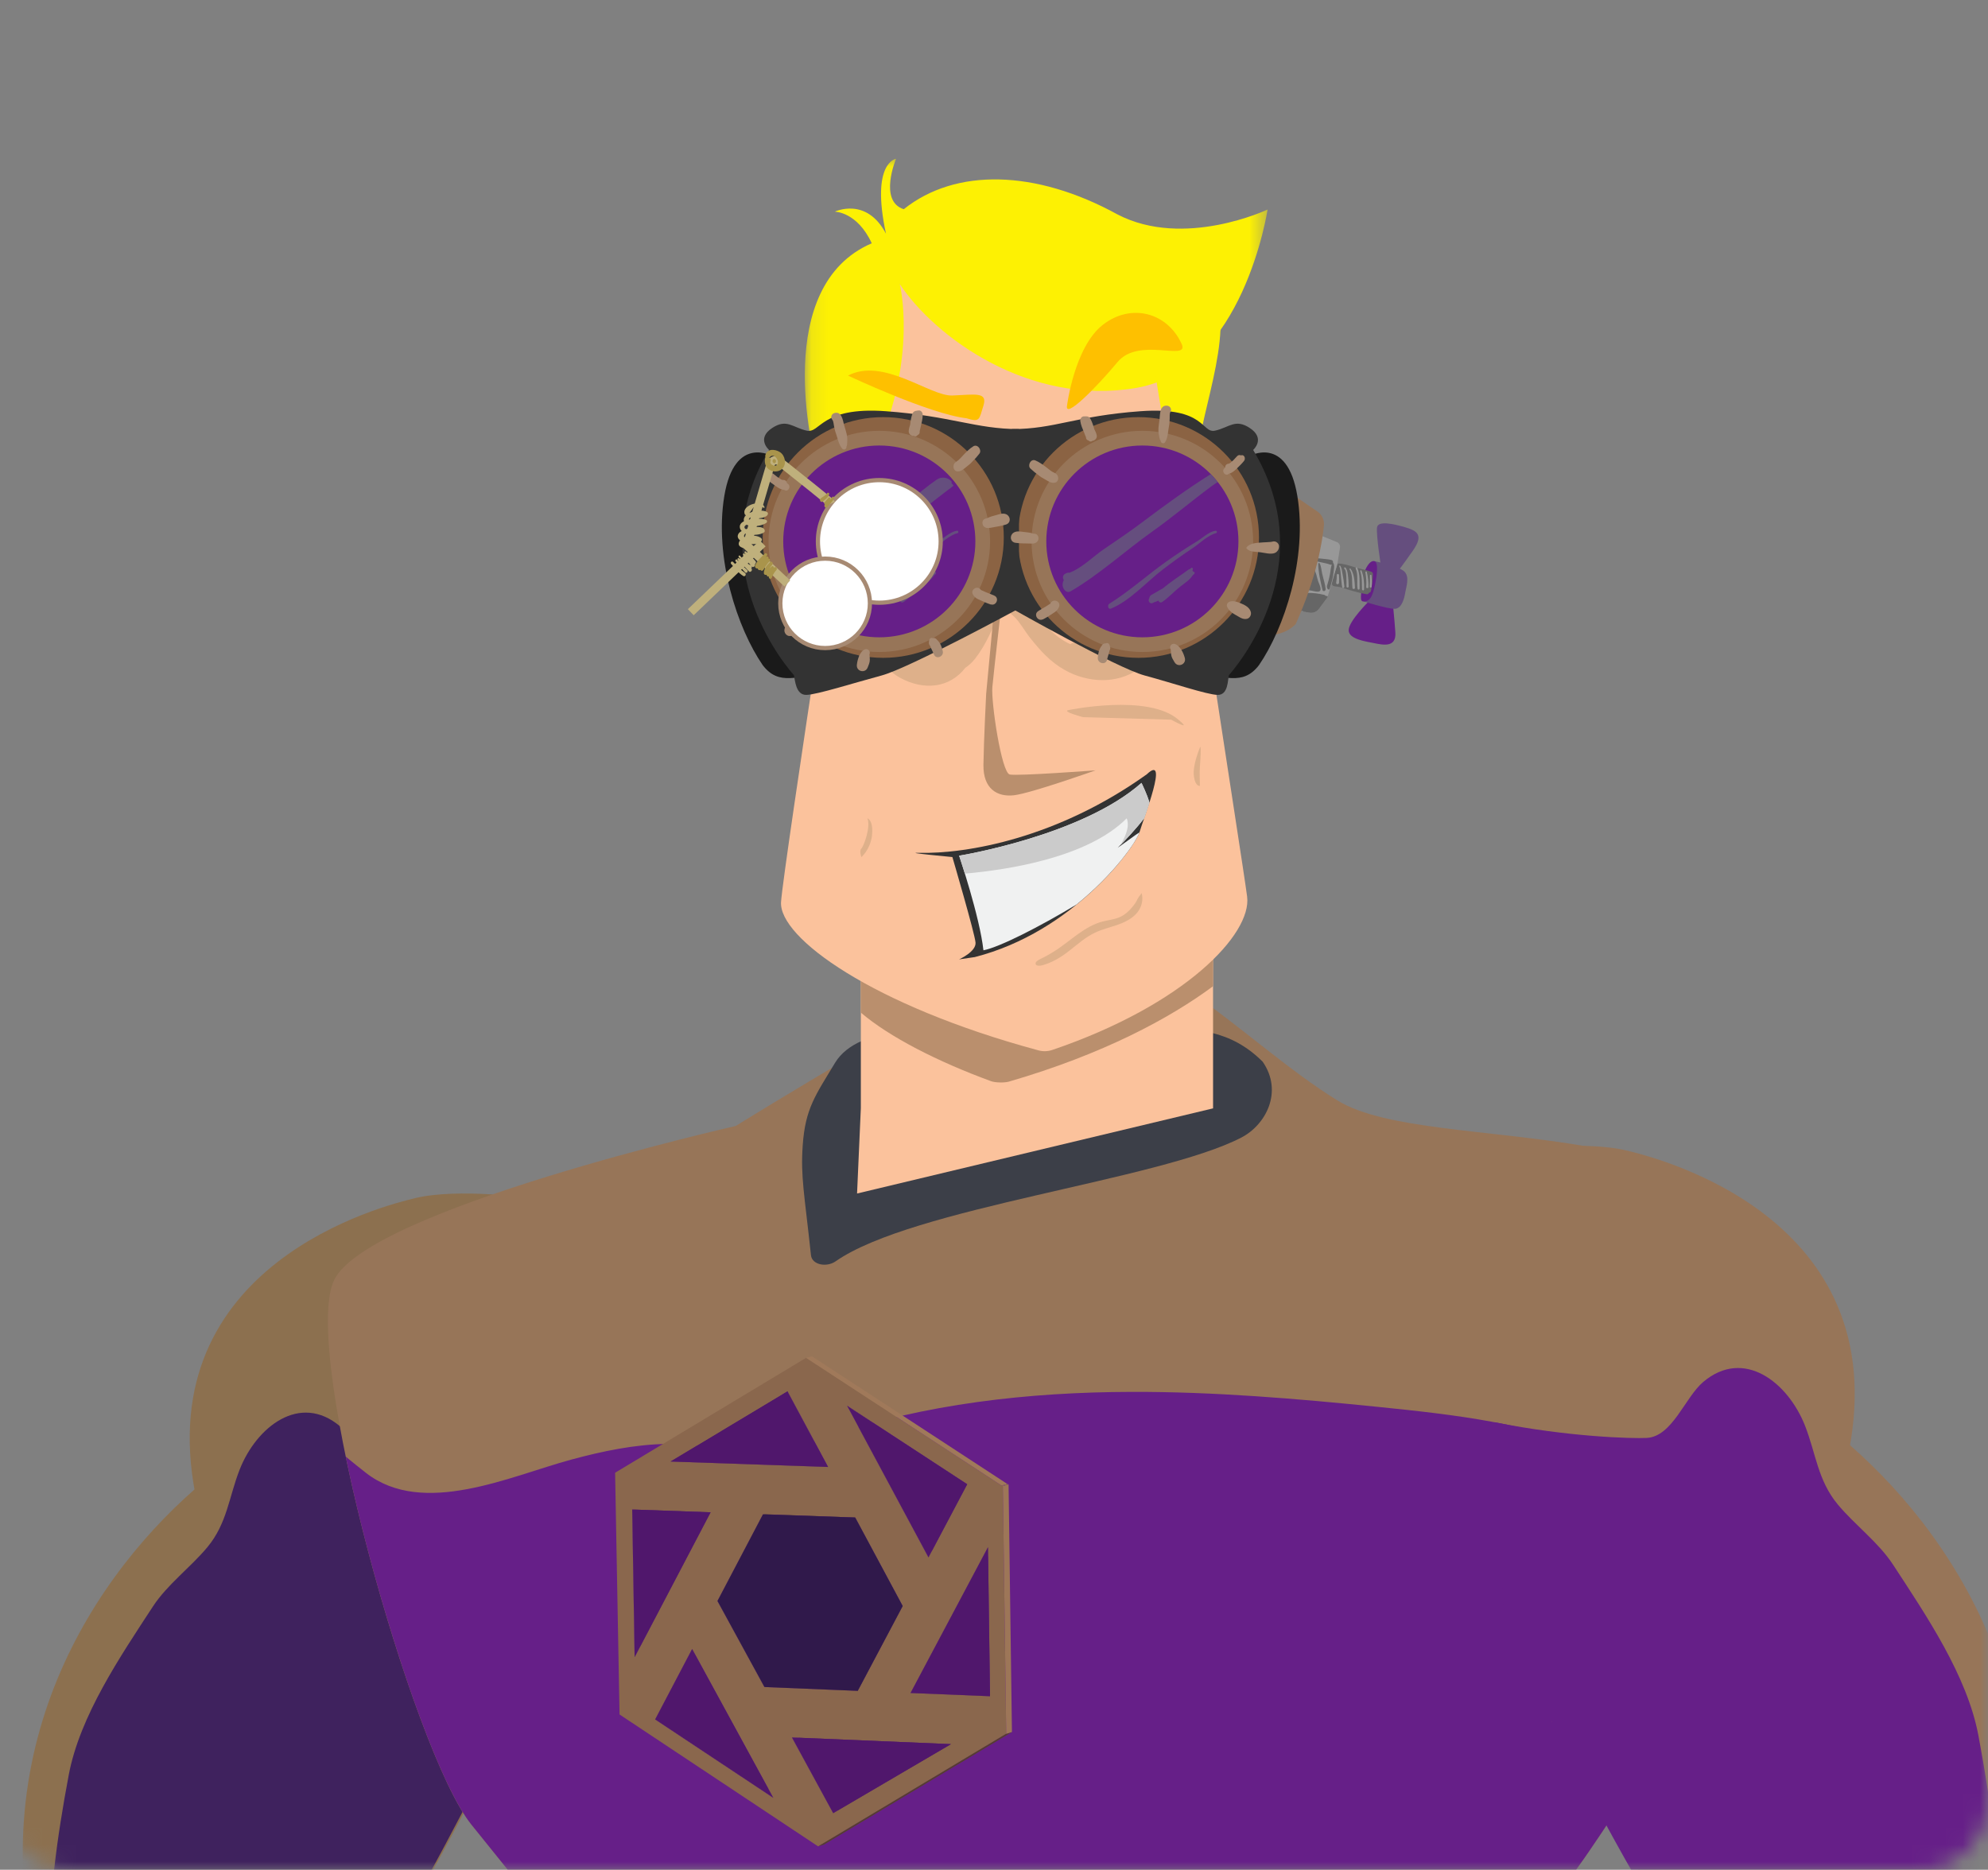 <?xml version="1.0" encoding="UTF-8"?>
<svg width="118px" height="111px" viewBox="0 0 118 111" version="1.1" xmlns="http://www.w3.org/2000/svg" xmlns:xlink="http://www.w3.org/1999/xlink">
    <rect x="0" y="0" width="118" height="111" fill="#808080" stroke="none"/>
    <title>68C4D5C1-C86A-4501-BE5A-A1E7588FDA00</title>
    <defs>
        <rect id="path-1" x="0" y="0" width="118" height="111" rx="4"></rect>
        <polygon id="path-3" points="0.104 0.044 27.571 0.044 27.571 24.174 0.104 24.174"></polygon>
    </defs>
    <g id="Dashboard" stroke="none" stroke-width="1" fill="none" fill-rule="evenodd">
        <g id="Dashboard-Pro---Uninstall-SNapshot-3.X" transform="translate(-220, -162)">
            <g id="Notification" transform="translate(190, 132)">
                <g id="Graphic" transform="translate(30, 30)">
                    <mask id="mask-2" fill="white">
                        <use xlink:href="#path-1"></use>
                    </mask>
                    <g id="Mask" opacity="0.417"></g>
                    <g id="graphic" mask="url(#mask-2)">
                        <g transform="translate(-27, 9)">
                            <path d="M58.47,62.121 C58.47,62.121 54.212,61.521 51.67,62.121 C49.794,62.564 35.932,66.029 38.6,79.732 C41.269,93.435 52.923,96.879 58.47,95.156 L58.47,62.121 Z" id="Fill-5" stroke="none" fill="#8C704F" fill-rule="evenodd"></path>
                            <path d="M57.222,93.342 C57.222,93.342 52.093,103.893 47.686,110.353 C43.28,116.813 38.397,115.845 36.968,120.839 C33.033,118.174 28.536,114.168 28.35,101.445 C28.165,88.722 36.758,79.844 42.786,76.331 C48.815,72.818 57.222,93.342 57.222,93.342" id="Fill-7" stroke="none" fill="#8C704F" fill-rule="evenodd"></path>
                            <path d="M30.596,125.824 C28.682,119.931 29.846,113.982 30.273,112.56 C30.676,111.225 29.943,109.206 29.918,107.768 C29.852,103.918 30.368,100.154 31.081,96.369 C31.742,92.858 34.14,89.335 36.073,86.376 C36.933,85.059 38.302,84.06 39.31,82.849 C40.478,81.446 40.591,79.866 41.221,78.254 C42.217,75.706 44.806,73.661 47.189,75.679 C48.255,76.583 48.993,78.879 50.497,78.954 C51.358,78.997 52.716,78.251 53.542,77.994 C54.613,77.661 55.574,77.418 56.669,77.181 C57.321,77.039 58.043,76.891 58.47,76.762 L58.47,95.156 C58.043,95.392 56.951,95.527 56.002,95.556 C54.254,99 50.785,105.725 47.629,110.353 C45.897,112.892 44.12,114.283 42.48,115.34 C43.271,117.555 44.47,121.989 43.861,127.506 C42.995,135.349 33.046,142.758 31.047,151.452 C29.156,150.766 29.587,151.61 27.514,151.452 C25.008,151.261 33.609,138.596 30.596,125.824" id="Fill-11" stroke="none" fill="#3F225E" fill-rule="evenodd"></path>
                            <path d="M111.607,142.879 C111.607,142.879 110.633,125.068 111.044,122.985 C111.455,120.902 115.112,108.584 118.547,104.616 C121.982,100.647 136.299,79.273 133.66,67.788 C131.02,56.302 112.03,59.796 106.387,56.33 C100.743,52.863 94.617,45.654 89.354,47.57 C84.091,49.485 70.672,57.844 70.672,57.844 C70.672,57.844 48.822,62.794 46.828,67.003 C44.833,71.212 51.529,95.036 54.971,99.309 L58.413,103.582 C58.413,103.582 59.099,109.238 63.632,111.553 C62.713,116.061 62.493,116.411 65.134,132.988 C70.275,139.229 80.832,157.671 80.832,157.671 L111.607,142.879 Z" id="Fill-13" stroke="none" fill="#977558" fill-rule="evenodd"></path>
                            <path d="M54.971,99.309 C54.971,99.308 54.97,99.307 54.969,99.306 C54.882,99.198 54.793,99.074 54.701,98.942 C54.689,98.923 54.677,98.906 54.663,98.887 C54.576,98.757 54.487,98.615 54.396,98.465 C54.379,98.436 54.362,98.408 54.345,98.379 C54.254,98.226 54.162,98.063 54.069,97.89 C54.053,97.861 54.037,97.83 54.021,97.8 C53.924,97.619 53.827,97.429 53.728,97.229 C53.719,97.212 53.71,97.193 53.701,97.176 C53.601,96.972 53.5,96.76 53.398,96.538 C53.391,96.522 53.383,96.506 53.375,96.489 C53.272,96.263 53.167,96.027 53.061,95.783 C53.046,95.75 53.032,95.718 53.018,95.684 C52.914,95.444 52.81,95.194 52.704,94.938 C52.689,94.902 52.674,94.866 52.66,94.83 C52.552,94.566 52.444,94.296 52.335,94.017 C52.328,93.997 52.32,93.977 52.312,93.957 C52.081,93.363 51.849,92.739 51.616,92.09 C51.612,92.078 51.608,92.067 51.603,92.055 C51.489,91.734 51.374,91.407 51.26,91.074 C51.253,91.052 51.245,91.029 51.237,91.007 C51.122,90.673 51.009,90.335 50.895,89.992 L50.882,89.953 C50.529,88.884 50.18,87.771 49.844,86.636 C49.842,86.631 49.841,86.627 49.84,86.622 C49.728,86.246 49.618,85.867 49.509,85.487 C48.742,82.802 48.05,80.037 47.521,77.473 C47.92,77.797 48.316,78.125 48.728,78.444 C52.124,81.078 57.266,78.636 60.908,77.651 C62.769,77.148 64.684,76.746 66.619,76.72 C67.373,76.711 68.202,76.711 68.938,76.893 C69.683,77.078 70.317,77.392 71.116,77.426 C72.828,77.499 74.492,76.841 76.085,76.301 C81.883,74.335 88.054,73.645 94.177,73.63 C99.066,73.618 103.942,74.028 108.802,74.522 C113.325,74.981 117.866,75.49 122.088,77.296 C124.86,78.482 127.408,79.61 129.865,81.392 C130.361,81.752 130.708,82.121 131.183,82.5 C129.64,86.453 127.59,90.421 125.456,93.912 L125.456,93.912 C125.03,94.717 124.663,95.496 124.206,96.244 C124.205,96.246 124.272,96.247 124.271,96.249 C124.123,96.492 124.009,96.731 123.861,96.968 C123.856,96.977 123.867,96.986 123.861,96.995 C123.42,97.704 122.996,98.381 122.578,99.02 C122.561,99.045 122.549,99.07 122.532,99.096 C122.403,99.293 122.277,99.487 122.15,99.677 C122.144,99.687 122.139,99.697 122.132,99.706 C121.866,100.107 121.607,100.489 121.355,100.854 C121.332,100.888 121.31,100.921 121.287,100.954 C121.186,101.101 121.086,101.244 120.989,101.384 C120.965,101.418 120.941,101.452 120.917,101.485 C120.685,101.818 120.46,102.132 120.245,102.427 C120.222,102.46 120.199,102.492 120.175,102.524 C120.094,102.635 120.014,102.743 119.937,102.848 C119.908,102.887 119.879,102.926 119.851,102.964 C119.773,103.068 119.698,103.169 119.623,103.267 C119.603,103.294 119.582,103.321 119.562,103.348 C119.471,103.468 119.382,103.584 119.297,103.694 C119.278,103.718 119.26,103.741 119.241,103.765 C119.175,103.849 119.111,103.931 119.049,104.008 C119.023,104.041 118.997,104.073 118.972,104.104 C118.918,104.171 118.866,104.235 118.815,104.297 C118.792,104.325 118.768,104.354 118.746,104.381 C118.678,104.462 118.613,104.539 118.552,104.609 C118.551,104.612 118.549,104.614 118.547,104.616 C116.507,106.972 114.389,112.272 112.919,116.625 C112.842,116.854 112.766,117.08 112.693,117.304 C111.809,119.984 111.198,122.204 111.044,122.985 C110.967,123.376 110.939,124.319 110.943,125.595 C110.947,126.657 110.974,127.951 111.015,129.347 C111.188,135.209 111.607,142.879 111.607,142.879 L80.832,157.671 C80.832,157.671 80.327,156.789 79.484,155.345 C79.364,155.139 79.236,154.92 79.102,154.692 C78.901,154.35 78.686,153.984 78.459,153.597 C75.041,147.796 68.749,137.375 65.134,132.988 C63.153,120.556 62.782,117.25 63.108,114.473 C63.148,114.126 63.2,113.787 63.261,113.44 C63.362,112.861 63.488,112.258 63.632,111.554 C61.79,110.613 60.583,109.121 59.8,107.681 C59.619,107.348 59.46,107.019 59.322,106.7 C58.584,104.996 58.413,103.582 58.413,103.582 L54.971,99.309 Z" id="Fill-15" stroke="none" fill="#661F88" fill-rule="evenodd"></path>
                            <path d="M76.565,54.096 C77.271,52.921 78.882,52.386 80.186,52.356 C82.198,52.309 83.793,51.953 85.805,51.964 C89.024,51.983 92.243,52.001 95.462,52.019 C97.967,52.034 100.044,52.128 101.949,54.031 C103.174,55.806 102.142,57.777 100.678,58.534 C95.755,61.079 81.172,62.683 76.601,65.879 C76.065,66.254 75.197,66.092 75.136,65.517 C74.745,61.854 74.518,60.872 74.645,59.009 C74.795,56.795 75.416,56.008 76.565,54.096" id="Fill-23" stroke="none" fill="#3C3F48" fill-rule="evenodd"></path>
                            <g id="Group-118" stroke="none" stroke-width="1" fill="none" fill-rule="evenodd" transform="translate(63.147, 71.521)">
                                <polygon id="Fill-44" fill="#9E7758" points="1.378 9.092 1.732 8.999 1.875 17.758 1.521 17.858"></polygon>
                                <polygon id="Fill-46" fill="#805F46" points="4.936 17.374 5.288 17.274 3.094 21.454 2.74 21.556"></polygon>
                                <polygon id="Fill-48" fill="#A27B5B" points="2.741 21.557 3.093 21.454 10.104 26.105 9.755 26.212"></polygon>
                                <polygon id="Fill-50" fill="#651F87" points="4.936 17.374 5.288 17.274 10.104 26.105 9.756 26.212"></polygon>
                                <polygon id="Fill-52" fill="#43125A" points="1.378 9.092 1.732 8.999 6.382 9.166 6.03 9.259"></polygon>
                                <polygon id="Fill-54" fill="#4A1465" points="6.03 9.259 6.381 9.166 1.875 17.758 1.522 17.858"></polygon>
                                <polygon id="Fill-56" fill="#AA805F" points="6.437 14.525 6.788 14.427 9.574 19.53 9.225 19.631"></polygon>
                                <polygon id="Fill-58" fill="#AA805F" points="10.858 22.624 11.205 22.52 13.651 27.003 13.305 27.111"></polygon>
                                <polygon id="Fill-60" fill="#805F46" points="9.144 9.371 9.493 9.278 6.788 14.427 6.437 14.524"></polygon>
                                <polygon id="Fill-62" fill="#765741" points="9.225 19.631 9.574 19.53 15.117 19.755 14.772 19.858"></polygon>
                                <polygon id="Fill-64" fill="#331A4D" points="14.782 19.824 15.127 19.721 15.117 19.755 14.772 19.858"></polygon>
                                <polygon id="Fill-66" fill="#57402F" points="10.594 2.074 10.943 1.986 4.007 6.152 3.654 6.244"></polygon>
                                <polygon id="Fill-68" fill="#73553F" points="3.654 6.243 4.007 6.152 13.352 6.476 13.006 6.567"></polygon>
                                <polygon id="Fill-70" fill="#651F87" points="10.594 2.074 10.943 1.986 13.353 6.476 13.005 6.567"></polygon>
                                <polygon id="Fill-72" fill="#28133E" points="9.137 9.383 9.486 9.289 14.96 9.474 14.614 9.568"></polygon>
                                <polygon id="Fill-74" fill="#3F225D" points="14.614 9.568 14.96 9.474 17.775 14.723 17.432 14.821"></polygon>
                                <polygon id="Fill-76" fill="#2D1744" points="17.431 14.821 17.775 14.723 15.127 19.721 14.782 19.823"></polygon>
                                <polygon id="Fill-78" fill="#2F0E42" points="20.297 23.021 20.639 22.916 13.654 27.015 13.308 27.123"></polygon>
                                <polygon id="Fill-80" fill="#45125D" points="10.858 22.624 11.205 22.52 20.639 22.916 20.297 23.021"></polygon>
                                <polygon id="Fill-82" fill="#AA805F" points="14.126 2.926 14.472 2.838 19.306 11.841 18.963 11.936"></polygon>
                                <polygon id="Fill-84" fill="#765741" points="17.9 19.985 18.243 19.882 22.957 20.074 22.617 20.177"></polygon>
                                <polygon id="Fill-86" fill="#601C7F" points="14.126 2.926 14.472 2.838 21.603 7.499 21.262 7.592"></polygon>
                                <polygon id="Fill-88" fill="#4A1464" points="21.262 7.592 21.604 7.499 19.306 11.84 18.963 11.937"></polygon>
                                <polygon id="Fill-90" fill="#7E5E45" points="22.496 11.329 22.837 11.233 18.243 19.882 17.9 19.985"></polygon>
                                <polygon id="Fill-92" fill="#5E1B7C" points="22.496 11.329 22.837 11.233 22.958 20.074 22.617 20.177"></polygon>
                                <path d="M1.378,9.092 L1.521,17.858 L6.03,9.259 L1.378,9.092 L1.378,9.092 Z M22.617,20.177 L22.496,11.329 L17.9,19.985 L22.617,20.177 L22.617,20.177 Z M10.595,2.074 L3.654,6.243 L13.006,6.567 L10.595,2.074 L10.595,2.074 Z M13.305,27.111 L20.297,23.021 L10.858,22.624 L13.305,27.111 L13.305,27.111 Z M2.74,21.556 L9.756,26.212 L4.936,17.374 L2.74,21.556 L2.74,21.556 Z M21.262,7.592 L14.126,2.926 L18.963,11.937 L21.262,7.592 L21.262,7.592 Z M17.431,14.821 L14.614,9.568 L9.144,9.371 L6.437,14.524 L9.225,19.631 L14.772,19.857 L14.782,19.824 L17.431,14.821 L17.431,14.821 Z M23.299,7.667 L23.378,7.697 L23.578,22.408 L12.417,29.093 L0.627,21.26 L0.363,6.91 L11.701,0.087 L23.299,7.667 Z" id="Fill-94" fill="#8A674D"></path>
                                <polygon id="Fill-96" fill="#50176C" points="4.936 17.374 9.756 26.212 2.74 21.556"></polygon>
                                <polygon id="Fill-98" fill="#50176C" points="6.03 9.259 1.522 17.858 1.378 9.092"></polygon>
                                <polygon id="Fill-100" fill="#50176C" points="10.594 2.074 13.005 6.567 3.654 6.244"></polygon>
                                <polygon id="Fill-102" fill="#30194B" points="14.614 9.568 17.432 14.821 14.782 19.823 14.772 19.858 9.225 19.631 6.437 14.525 9.137 9.383"></polygon>
                                <polygon id="Fill-104" fill="#50176C" points="20.297 23.021 13.308 27.123 10.858 22.624"></polygon>
                                <polygon id="Fill-106" fill="#563F2E" points="23.578 22.407 23.918 22.303 12.763 28.983 12.417 29.092"></polygon>
                                <polygon id="Fill-108" fill="#50176C" points="14.126 2.926 21.262 7.592 18.963 11.936"></polygon>
                                <polygon id="Fill-110" fill="#50176C" points="22.496 11.329 22.617 20.177 17.9 19.985"></polygon>
                                <polygon id="Fill-112" fill="#A0795A" points="11.701 0.087 12.049 0 23.64 7.574 23.3 7.667"></polygon>
                                <polygon id="Fill-114" fill="#9D7658" points="23.378 7.697 23.718 7.604 23.918 22.303 23.578 22.407"></polygon>
                                <polygon id="Fill-116" fill="#936E52" points="23.299 7.667 23.64 7.574 23.718 7.604 23.378 7.697"></polygon>
                            </g>
                            <path d="M116.574,59.293 C116.574,59.293 120.932,58.684 123.51,59.293 C125.412,59.742 139.451,63.256 136.744,77.153 C134.038,91.049 124.742,94.947 119.116,93.201 L116.574,59.293 Z" id="Fill-119" stroke="none" fill="#977558" fill-rule="evenodd"></path>
                            <path d="M119.824,89.778 C119.824,89.778 123.12,101.655 127.588,108.207 C132.057,114.758 137.009,113.777 138.458,118.841 C142.45,116.139 147.01,112.075 147.198,99.173 C147.386,86.271 138.672,77.267 132.558,73.704 C126.445,70.141 119.824,89.778 119.824,89.778" id="Fill-121" stroke="none" fill="#977558" fill-rule="evenodd"></path>
                            <path d="M144.921,123.897 C146.862,117.921 145.682,111.887 145.248,110.445 C144.84,109.091 145.583,107.044 145.608,105.585 C145.675,101.681 145.152,97.863 144.43,94.026 C143.759,90.465 141.326,86.892 139.366,83.891 C138.494,82.555 137.106,81.542 136.084,80.315 C134.899,78.891 134.784,77.289 134.145,75.654 C133.135,73.07 130.51,70.996 128.094,73.043 C127.012,73.959 126.263,76.288 124.739,76.364 C123.865,76.408 120.098,76.307 115.707,75.432 L116.574,92.796 C117.007,93.034 118.154,93.171 119.116,93.201 C120.889,96.693 124.427,103.513 127.627,108.206 C129.384,110.782 131.196,112.192 132.859,113.264 C132.057,115.511 130.846,120.007 131.464,125.602 C132.342,133.557 142.434,141.071 144.462,149.887 C146.378,149.191 145.943,150.047 148.045,149.887 C150.586,149.694 141.865,136.849 144.921,123.897" id="Fill-126" stroke="none" fill="#661F88" fill-rule="evenodd"></path>
                            <polygon id="Fill-174" stroke="none" fill="#FBC29C" fill-rule="evenodd" points="78.096 56.787 77.872 61.854 99.003 56.799 99.003 45.294 78.096 45.294"></polygon>
                            <path d="M78.096,45.294 L99.003,45.294 L99.003,49.547 C96.443,51.447 92.48,53.585 86.879,55.213 C86.628,55.285 86.074,55.277 85.829,55.187 C82.649,54.022 79.803,52.568 78.096,51.115 L78.096,45.294 Z" id="Fill-176" stroke="none" fill="#BA8F6D" fill-rule="evenodd"></path>
                            <path d="M76.816,24.406 C76.816,23.957 74.787,22.401 73.798,22.904 C72.808,23.406 72.754,27.374 74.407,27.737 C76.061,28.1 76.816,27.5 76.816,27.5 L76.816,24.406 Z" id="Fill-178" stroke="none" fill="#FBC29C" fill-rule="evenodd"></path>
                            <path d="M97.26,25.329 C98.057,24.713 99.035,22.984 100.238,24.221 C101.441,25.457 101.416,29.362 98.221,28.938 C95.026,28.513 97.26,25.329 97.26,25.329" id="Fill-180" stroke="none" fill="#FBC29C" fill-rule="evenodd"></path>
                            <path d="M78.012,13.286 C78.012,13.286 73.505,42.401 73.36,44.545 C73.217,46.66 78.77,50.693 88.638,53.356 C88.908,53.429 89.199,53.42 89.464,53.33 C97.337,50.651 101.307,46.449 101.025,44.233 C100.737,41.979 96.549,15.614 96.605,14.009 C96.661,12.404 96.252,8.296 96.252,8.296 L81.098,6.3 L78.012,13.286 Z" id="Fill-182" stroke="none" fill="#FBC29C" fill-rule="evenodd"></path>
                            <path d="M97.469,19.752 C97.456,19.697 97.446,19.64 97.428,19.585 C97.307,19.218 96.804,19.136 96.68,19.559 C96.148,21.386 96.027,23.291 95.599,25.135 C95.167,26.996 93.194,30.107 90.876,29.19 C90.735,29.138 90.621,29.173 90.536,29.246 C90.126,29.057 89.745,28.797 89.417,28.476 C88.987,28.057 88.625,27.527 88.225,27.076 C88.183,27.029 88.138,26.979 88.093,26.93 C88.104,26.851 88.101,26.771 88.074,26.701 C88.026,26.572 87.948,26.5 87.839,26.446 C87.7,26.301 87.612,26.154 87.383,26.064 C87.368,26.058 87.354,26.055 87.339,26.049 C87.157,25.795 87.01,25.53 86.955,25.263 C86.946,25.217 86.915,25.197 86.881,25.187 C86.84,25.131 86.792,25.083 86.737,25.056 C86.75,24.881 86.754,24.705 86.734,24.53 C86.684,24.08 86.07,24.208 86.035,24.608 C85.994,25.08 85.878,25.572 85.721,26.066 C85.248,26.764 84.844,27.475 84.391,28.234 C84.316,28.36 84.235,28.51 84.148,28.667 C84.103,28.7 84.059,28.734 84.013,28.766 C83.492,29.067 82.789,29.231 82.115,29.25 C82.018,29.219 81.922,29.186 81.829,29.146 C81.794,29.091 81.743,29.045 81.662,29.028 C81.591,29.012 81.524,28.991 81.457,28.97 C81.049,28.755 80.663,28.494 80.261,28.266 C79.596,27.687 79.047,26.926 78.399,26.392 C78.358,26.229 78.317,26.066 78.291,25.902 C78.124,24.85 78.156,23.4 77.596,22.474 C77.467,22.262 77.213,22.257 77.061,22.378 C76.966,22.137 76.862,21.903 76.738,21.687 C76.698,21.618 76.606,21.629 76.581,21.704 C76.331,22.435 76.526,23.434 76.696,24.173 C76.903,25.069 77.116,26 77.407,26.873 C77.905,28.371 79.014,30.484 80.466,31.259 C81.841,31.992 83.355,31.857 84.297,30.646 C84.504,30.509 84.702,30.328 84.889,30.09 C85.524,29.276 85.963,28.227 86.367,27.199 C86.372,27.195 86.378,27.191 86.383,27.187 C86.398,27.176 86.414,27.162 86.43,27.148 C86.633,27.159 86.862,27.287 87.203,27.614 C87.546,27.943 87.837,28.481 88.141,28.864 C88.747,29.625 89.344,30.295 90.203,30.777 C91.548,31.532 93.27,31.638 94.571,30.727 C96.262,29.543 96.69,27.372 97.028,25.469 C97.118,24.965 97.169,24.461 97.21,23.958 C97.36,23.129 97.418,22.296 97.518,21.456 C97.598,20.795 97.868,20.243 97.469,19.752" id="Fill-184" stroke="none" fill="#DEB08A" fill-rule="evenodd"></path>
                            <g id="Group-188" stroke="none" stroke-width="1" fill="none" fill-rule="evenodd" transform="translate(74.667, 0.382)">
                                <mask id="mask-4" fill="white">
                                    <use xlink:href="#path-3"></use>
                                </mask>
                                <g id="Clip-187"></g>
                                <path d="M5.74,7.482 C5.74,7.482 6.833,11.801 4.307,17.44 C1.96,22.447 1.912,21.978 1.912,21.978 L1.884,24.024 C1.884,24.024 0.426,24.463 0.826,23.839 C1.226,23.215 1.197,19.568 0.855,18.434 C0.513,17.3 -1.849,7.609 4.077,5.061 C3.211,3.184 1.884,3.184 1.884,3.184 C1.884,3.184 3.758,2.277 4.921,4.491 C4.008,0.253 5.517,0.044 5.517,0.044 C5.517,0.044 4.467,2.558 5.977,3.038 C9.039,0.588 13.792,0.672 18.669,3.351 C22.623,5.402 27.571,3.058 27.571,3.058 C27.571,3.058 26.145,12.56 19.772,13.648 C13.399,14.736 7.819,10.624 5.74,7.482" id="Fill-186" fill="#FDF103" mask="url(#mask-4)"></path>
                            </g>
                            <path d="M95.154,10.648 C95.154,10.648 97.146,22.7 97.26,23.786 C97.373,24.871 97.583,25.457 98.548,24.285 C98.531,23.9 98.193,21.376 98.06,18.751 C97.929,16.125 100.394,10.974 99.052,7.96 C96.996,7.584 95.154,10.648 95.154,10.648" id="Fill-189" stroke="none" fill="#FDF103" fill-rule="evenodd"></path>
                            <path d="M86.534,26.125 C86.534,26.125 85.987,30.872 85.903,31.779 C85.819,32.687 86.446,36.88 86.934,36.979 C87.422,37.078 92.028,36.732 92.028,36.732 C92.028,36.732 88.211,38.088 87.198,38.21 C86.185,38.331 85.352,37.823 85.373,36.406 C85.393,34.988 85.535,32.19 85.535,32.19 L86.103,26.125 L86.534,26.125 Z" id="Fill-191" stroke="none" fill="#BA8F6D" fill-rule="evenodd"></path>
                            <path d="M78.489,39.58 C78.489,39.58 78.882,39.693 78.745,40.703 C78.608,41.486 78.128,41.88 78.128,41.88 C78.128,41.88 77.989,41.509 78.128,41.373 C78.267,41.236 78.688,40.125 78.489,39.58" id="Fill-193" stroke="none" fill="#DEB08A" fill-rule="evenodd"></path>
                            <path d="M98.221,35.381 C98.166,35.536 97.779,36.448 97.865,37.083 C97.952,37.719 98.221,37.651 98.221,37.651 C98.221,37.651 98.195,36.768 98.221,36.517 C98.247,36.266 98.314,35.115 98.221,35.381" id="Fill-195" stroke="none" fill="#DEB08A" fill-rule="evenodd"></path>
                            <path d="M81.506,41.63 C84.454,41.705 89.807,40.73 95.065,36.97 C96.406,35.699 94.906,39.503 94.633,40.411 C94.36,41.319 90.703,46.324 84.859,47.818 L83.927,47.954 C83.927,47.954 84.95,47.5 84.904,46.955 C84.859,46.411 83.53,41.88 83.53,41.88 C83.53,41.88 80.616,41.607 81.506,41.63" id="Fill-197" stroke="none" fill="#333333" fill-rule="evenodd"></path>
                            <path d="M90.419,33.157 C90.419,33.157 95.153,32.163 96.945,33.725 C97.848,34.471 96.52,33.725 96.52,33.725 L91.281,33.574 C91.281,33.574 90.001,33.234 90.419,33.157" id="Fill-199" stroke="none" fill="#DEB08A" fill-rule="evenodd"></path>
                            <path d="M83.931,41.8 C83.931,41.8 85.153,45.417 85.373,47.416 C86.326,47.229 88.67,46.038 90.898,44.697 C93.142,42.883 94.471,40.945 94.632,40.412 C94.313,40.622 93.902,40.939 93.341,41.33 C93.726,40.965 94.468,40.16 94.912,39.58 C95.011,39.291 95.121,38.969 95.224,38.646 C95.095,38.168 94.754,37.478 94.754,37.478 C91.205,40.624 83.931,41.8 83.931,41.8" id="Fill-201" stroke="none" fill="#F0F1F1" fill-rule="evenodd"></path>
                            <path d="M99.051,25.329 C99.051,25.329 98.338,26.591 98.426,27.17 C98.514,27.748 99.446,27.17 99.446,27.17 L98.932,26.394 L99.051,25.329 Z" id="Fill-203" stroke="none" fill="#CA916B" fill-rule="evenodd"></path>
                            <path d="M73.834,24.221 C73.834,24.221 74.735,24.239 75.384,25.33 C75.782,26.169 74.956,26.906 74.956,26.906 C74.956,26.906 74.666,26 74.745,25.33 C74.6,24.494 73.834,24.221 73.834,24.221" id="Fill-205" stroke="none" fill="#CA916B" fill-rule="evenodd"></path>
                            <path d="M90.335,15.079 C90.335,15.079 90.771,11.602 92.459,10.284 C94.146,8.965 96.326,9.551 97.164,11.476 C97.499,12.439 94.58,10.994 93.336,12.491 C92.091,13.988 90.185,15.915 90.335,15.079" id="Fill-207" stroke="none" fill="#FEC000" fill-rule="evenodd"></path>
                            <path d="M77.333,13.298 C77.333,13.298 82.171,15.578 84.364,15.83 C85.173,16.081 85.111,15.918 85.373,15.079 C85.634,14.239 84.86,14.429 83.528,14.48 C82.196,14.532 79.429,12.189 77.333,13.298" id="Fill-209" stroke="none" fill="#FEC000" fill-rule="evenodd"></path>
                            <path d="M95.224,38.646 C95.095,38.168 94.754,37.478 94.754,37.478 C91.205,40.624 83.93,41.8 83.93,41.8 C83.93,41.8 84.075,42.228 84.271,42.863 C86.831,42.639 91.551,41.915 93.878,39.58 C94.036,39.986 93.904,40.481 93.513,41.161 C93.92,40.753 94.528,40.083 94.912,39.579 C95.011,39.291 95.121,38.969 95.224,38.646" id="Fill-211" stroke="none" fill="#CBCBCB" fill-rule="evenodd"></path>
                            <path d="M94.794,44.162 C94.787,44.115 94.777,44.068 94.764,44.02 C94.665,44.153 94.561,44.277 94.492,44.428 C94.426,44.576 94.327,44.703 94.224,44.83 C94.02,45.083 93.773,45.308 93.472,45.443 C93.144,45.59 92.778,45.619 92.43,45.711 C91.407,45.984 90.622,46.775 89.745,47.366 C89.464,47.555 89.17,47.725 88.867,47.875 C88.77,47.923 88.491,48.046 88.472,48.166 C88.439,48.374 88.745,48.34 88.882,48.302 C89.475,48.136 89.992,47.818 90.472,47.44 C90.959,47.058 91.428,46.64 91.986,46.373 C92.394,46.178 92.838,46.071 93.266,45.926 C93.694,45.78 94.12,45.587 94.43,45.259 C94.706,44.967 94.852,44.559 94.794,44.162" id="Fill-213" stroke="none" fill="#DEB08A" fill-rule="evenodd"></path>
                            <path d="M100.76,18.065 C100.54,18.187 100.396,18.349 100.231,18.54 C100.06,18.739 99.843,18.905 99.731,19.144 C99.68,19.254 99.72,19.421 99.867,19.424 C100.111,19.429 100.376,19.18 100.55,19.033 C100.666,18.935 100.773,18.813 100.894,18.722 C100.985,18.652 101.086,18.617 101.137,18.503 C101.242,18.262 101.057,17.899 100.76,18.065" id="Fill-215" stroke="none" fill="#A78A73" fill-rule="evenodd"></path>
                            <path d="M89.664,19.554 C89.644,19.373 89.443,19.322 89.311,19.4 C89.184,19.337 89.061,19.27 88.94,19.2 C88.85,19.132 88.755,19.073 88.648,19.033 C88.316,18.91 88.252,19.452 88.544,19.621 C88.567,19.634 88.763,19.643 88.763,19.656 L88.763,19.656 C88.763,19.658 88.625,19.661 88.631,19.663 C88.764,19.734 88.824,19.8 88.962,19.859 C88.984,19.87 88.97,19.88 88.993,19.889 C89.114,19.941 89.216,19.992 89.335,20.05 C89.518,20.138 89.668,19.931 89.681,19.777 C89.687,19.699 89.672,19.632 89.664,19.554" id="Fill-217" stroke="none" fill="#A78A73" fill-rule="evenodd"></path>
                            <path d="M108.258,26.69 C108.258,26.69 107.074,27.849 107.052,28.398 C107.031,28.947 108.07,29.081 108.569,29.182 C109.068,29.281 109.887,29.472 109.823,28.546 C109.76,27.62 109.646,26.583 109.646,26.583 L108.258,26.69 Z" id="Fill-219" stroke="none" fill="#661F88" fill-rule="evenodd"></path>
                            <path d="M108.569,24.311 C108.569,24.311 110.01,24.607 110.351,24.924 C110.692,25.241 110.46,25.862 110.41,26.178 C110.36,26.494 110.215,27.126 109.796,27.142 C109.378,27.157 107.953,26.708 107.953,26.708 L108.569,24.311 Z" id="Fill-221" stroke="none" fill="#654E7E" fill-rule="evenodd"></path>
                            <path d="M107.967,25.057 C108.004,24.826 108.286,24.25 108.569,24.311 C108.853,24.372 108.725,25.254 108.569,25.92 C108.414,26.585 108.207,26.704 107.953,26.709 C107.7,26.713 107.738,26.48 107.967,25.057" id="Fill-223" stroke="none" fill="#661F88" fill-rule="evenodd"></path>
                            <path d="M108.406,24.947 C108.078,24.824 107.705,24.769 107.368,24.661 C107.066,24.565 106.728,24.452 106.406,24.457 C106.382,24.458 106.366,24.476 106.358,24.496 C106.307,24.518 106.275,24.596 106.335,24.64 C106.245,24.932 106.139,25.239 106.082,25.538 C106.057,25.662 106.036,25.694 106.124,25.776 C106.158,25.807 106.344,25.82 106.387,25.828 C106.459,25.841 106.531,25.855 106.603,25.869 C107.1,26.037 107.631,26.194 108.127,26.278 C108.186,26.288 108.231,26.242 108.257,26.194 C108.326,26.186 108.371,26.131 108.382,26.054 C108.429,25.743 108.489,25.389 108.491,25.078 C108.491,25.02 108.461,24.967 108.406,24.947" id="Fill-225" stroke="none" fill="#666666" fill-rule="evenodd"></path>
                            <path d="M105.324,22.763 L106.348,23.178 C106.481,23.232 106.559,23.37 106.537,23.511 L106.38,24.501 L105.787,26.476 L105.286,27.151 C105.16,27.321 104.95,27.406 104.742,27.373 L103.759,27.22 L105.324,22.763 Z" id="Fill-227" stroke="none" fill="#989898" fill-rule="evenodd"></path>
                            <path d="M105.676,26.369 C105.661,26.343 105.638,26.323 105.606,26.315 C105.26,26.234 104.897,26.183 104.542,26.203 C104.539,26.203 104.539,26.205 104.536,26.205 C104.477,26.204 104.417,26.199 104.358,26.201 C104.29,26.204 104.247,26.254 104.232,26.312 C104.221,26.312 104.209,26.311 104.198,26.311 C104.132,26.312 104.128,26.418 104.194,26.421 C104.213,26.422 104.231,26.425 104.25,26.426 C104.265,26.448 104.283,26.47 104.314,26.48 C104.33,26.485 104.347,26.488 104.363,26.493 C104.317,26.552 104.316,26.647 104.362,26.706 C104.352,26.735 104.35,26.768 104.355,26.799 C104.264,26.821 104.173,26.839 104.083,26.863 C103.979,26.89 103.957,26.996 103.99,27.076 C103.984,27.08 103.978,27.083 103.973,27.087 C103.928,27.123 103.93,27.197 103.958,27.25 L104.201,27.289 C104.245,27.282 104.288,27.276 104.332,27.27 C104.333,27.284 104.336,27.298 104.341,27.31 L104.742,27.374 C104.95,27.406 105.16,27.32 105.286,27.151 L105.787,26.476 L105.81,26.399 C105.808,26.398 105.808,26.397 105.806,26.396 C105.763,26.387 105.72,26.378 105.676,26.369" id="Fill-229" stroke="none" fill="#666666" fill-rule="evenodd"></path>
                            <path d="M106.132,24.411 C106.129,24.408 106.125,24.41 106.122,24.408 C106.135,24.34 106.113,24.266 106.035,24.247 C105.714,24.166 105.389,24.178 105.068,24.117 C104.964,24.097 104.916,24.254 105.019,24.286 C105.327,24.381 105.649,24.407 105.956,24.521 C105.992,24.535 106.024,24.529 106.051,24.514 C105.994,24.642 105.958,25.002 105.947,25.064 C105.907,25.292 105.849,25.511 105.78,25.732 C105.777,25.738 105.776,25.746 105.774,25.753 C105.772,25.759 105.771,25.765 105.769,25.771 L105.769,25.771 C105.768,25.777 105.765,25.782 105.765,25.789 C105.764,25.795 105.764,25.801 105.763,25.807 C105.752,25.959 105.884,26.08 105.93,25.934 C106.017,25.657 106.127,25.285 106.152,24.997 C106.168,24.814 106.242,24.571 106.132,24.411" id="Fill-231" stroke="none" fill="#666666" fill-rule="evenodd"></path>
                            <path d="M105.486,25.089 C105.437,24.883 105.431,24.641 105.334,24.45 C105.312,24.406 105.244,24.423 105.245,24.473 C105.251,24.992 105.381,25.515 105.497,26.017 C105.529,26.153 105.699,26.094 105.685,25.968 C105.654,25.671 105.554,25.379 105.486,25.089" id="Fill-233" stroke="none" fill="#666666" fill-rule="evenodd"></path>
                            <path d="M105.236,25.494 C105.193,25.364 105.169,25.231 105.129,25.1 C105.094,24.985 105.037,24.88 105.019,24.76 C105.009,24.697 104.917,24.71 104.916,24.772 C104.914,24.878 104.931,24.988 104.951,25.097 C104.893,25.082 104.821,25.125 104.811,25.182 C104.795,25.266 104.765,25.796 104.704,25.793 C104.555,25.787 104.547,26.033 104.695,26.043 C104.885,26.055 105.067,26.138 105.256,26.124 C105.328,26.118 105.381,26.068 105.384,25.995 C105.392,25.828 105.288,25.649 105.236,25.494" id="Fill-235" stroke="none" fill="#666666" fill-rule="evenodd"></path>
                            <path d="M103.721,20.293 C103.687,20.346 104.615,20.977 105.184,21.357 C105.46,21.541 105.614,21.858 105.583,22.189 C105.494,23.139 105.16,25.264 103.906,28.055 C103.166,28.786 102.191,28.706 102.191,28.706 L103.721,20.293 Z" id="Fill-237" stroke="none" fill="#977558" fill-rule="evenodd"></path>
                            <path d="M101.119,18.095 C101.119,18.095 103.396,16.76 104.006,20.446 C104.615,24.133 103.224,28.309 101.729,30.485 C100.732,31.789 99.651,31.032 98.061,31.1 C96.47,31.168 101.119,18.095 101.119,18.095" id="Fill-239" stroke="none" fill="#1A1A1A" fill-rule="evenodd"></path>
                            <path d="M87.056,16.473 L87.056,27.123 C87.056,27.123 93.291,30.656 94.939,31.1 C96.587,31.543 98.629,32.237 99.268,32.253 C99.906,32.27 99.87,31.377 99.943,31.084 C101.192,29.649 105.171,24.025 101.383,17.712 C101.383,17.712 102.146,17.039 101.175,16.404 C100.319,15.844 99.969,16.371 99.134,16.564 C98.3,16.757 98.589,15.131 94.708,15.411 C90.826,15.692 89.616,16.473 87.056,16.473" id="Fill-241" stroke="none" fill="#333333" fill-rule="evenodd"></path>
                            <path d="M101.729,22.908 C101.729,26.854 98.525,30.053 94.573,30.053 C90.621,30.053 87.417,26.854 87.417,22.908 C87.417,18.962 90.621,15.764 94.573,15.764 C98.525,15.764 101.729,18.962 101.729,22.908" id="Fill-243" stroke="none" fill="#8B6343" fill-rule="evenodd"></path>
                            <path d="M101.381,23.141 C101.381,26.767 98.438,29.706 94.806,29.706 C91.175,29.706 88.231,26.767 88.231,23.141 C88.231,19.516 91.175,16.576 94.806,16.576 C98.438,16.576 101.381,19.516 101.381,23.141" id="Fill-245" stroke="none" fill="#977558" fill-rule="evenodd"></path>
                            <path d="M100.509,23.141 C100.509,26.285 97.956,28.835 94.806,28.835 C91.657,28.835 89.104,26.285 89.104,23.141 C89.104,19.997 91.657,17.448 94.806,17.448 C97.956,17.448 100.509,19.997 100.509,23.141" id="Fill-247" stroke="none" fill="#661F88" fill-rule="evenodd"></path>
                            <path d="M96.292,15.087 C95.843,15.025 95.857,15.571 95.828,15.871 C95.804,16.113 95.745,16.37 95.761,16.614 C95.768,16.718 95.783,16.826 95.808,16.927 C95.818,16.967 95.861,17.217 95.897,17.125 C95.881,17.168 95.895,17.225 95.925,17.259 L95.933,17.268 C96,17.343 96.111,17.327 96.161,17.244 C96.33,16.97 96.328,16.587 96.389,16.279 C96.417,16.134 96.421,15.992 96.428,15.845 C96.435,15.722 96.409,15.558 96.471,15.456 C96.567,15.301 96.464,15.111 96.292,15.087" id="Fill-249" stroke="none" fill="#A78A73" fill-rule="evenodd"></path>
                            <path d="M102.767,23.183 C102.642,23.107 102.567,23.15 102.436,23.171 C102.334,23.187 102.111,23.187 101.977,23.199 C101.658,23.229 101.217,23.213 100.997,23.489 C100.98,23.512 100.975,23.541 100.995,23.565 C101.172,23.779 101.548,23.751 101.803,23.785 C102.047,23.817 102.423,23.925 102.666,23.83 C102.915,23.733 103.036,23.345 102.767,23.183" id="Fill-251" stroke="none" fill="#A78A73" fill-rule="evenodd"></path>
                            <path d="M101.246,27.338 C101.181,27.058 100.875,26.906 100.625,26.805 C100.421,26.722 100.137,26.627 99.929,26.745 C99.853,26.789 99.798,26.904 99.827,26.992 C99.894,27.195 100.109,27.382 100.295,27.48 C100.519,27.598 100.752,27.804 101.02,27.736 C101.188,27.693 101.284,27.501 101.246,27.338" id="Fill-253" stroke="none" fill="#A78A73" fill-rule="evenodd"></path>
                            <path d="M97.326,30.059 C97.288,29.914 97.215,29.723 97.111,29.56 C97.127,29.557 97.129,29.53 97.111,29.531 C97.106,29.531 97.098,29.531 97.091,29.532 C96.992,29.384 96.867,29.263 96.719,29.226 C96.56,29.187 96.419,29.329 96.457,29.491 C96.464,29.52 96.481,29.541 96.492,29.565 C96.495,29.671 96.503,29.779 96.518,29.878 C96.544,30.047 96.641,30.183 96.716,30.312 C96.914,30.653 97.427,30.446 97.326,30.059" id="Fill-255" stroke="none" fill="#A78A73" fill-rule="evenodd"></path>
                            <path d="M92.875,29.367 C92.858,29.219 92.747,29.124 92.628,29.2 C92.63,29.198 92.632,29.197 92.633,29.195 C92.626,29.195 92.62,29.195 92.614,29.195 C92.512,29.191 92.435,29.254 92.392,29.337 C92.23,29.535 92.173,29.809 92.161,30.06 C92.144,30.388 92.639,30.506 92.712,30.161 C92.746,29.995 92.817,29.812 92.854,29.633 C92.915,29.533 92.911,29.441 92.875,29.367" id="Fill-257" stroke="none" fill="#A78A73" fill-rule="evenodd"></path>
                            <path d="M89.723,26.684 C89.576,26.61 89.401,26.685 89.354,26.826 C89.336,26.836 89.316,26.851 89.305,26.858 C89.231,26.904 89.16,26.956 89.084,27.002 C88.956,27.08 88.812,27.154 88.685,27.24 C88.672,27.247 88.659,27.255 88.646,27.26 C88.647,27.262 88.647,27.263 88.648,27.265 C88.629,27.279 88.607,27.289 88.59,27.304 C88.345,27.518 88.627,27.908 88.896,27.766 C88.897,27.769 88.898,27.772 88.9,27.775 C89.146,27.648 89.379,27.492 89.61,27.338 C89.812,27.204 90.042,26.846 89.723,26.684" id="Fill-259" stroke="none" fill="#A78A73" fill-rule="evenodd"></path>
                            <path d="M98.906,19.869 C99.03,19.784 99.153,19.698 99.276,19.612 C99.147,19.451 99.012,19.294 98.866,19.147 C97.469,20.026 96.122,21.005 94.81,21.996 C94.056,22.566 93.274,23.088 92.494,23.621 C91.931,24.005 91.161,24.768 90.456,25.007 C90.442,24.994 90.424,24.986 90.402,24.993 C90.288,25.024 90.282,25.025 90.185,25.088 C90.08,25.158 90.062,25.341 90.144,25.427 C90.058,25.604 90.033,25.788 90.154,25.98 C90.239,26.114 90.391,26.195 90.544,26.106 C92.256,25.11 93.772,23.707 95.387,22.561 C96.582,21.713 97.722,20.748 98.906,19.869" id="Fill-261" stroke="none" fill="#654E7E" fill-rule="evenodd"></path>
                            <path d="M99.148,22.506 C98.751,22.564 98.37,22.944 98.027,23.152 C97.413,23.523 96.813,23.923 96.227,24.337 C95.085,25.145 94.026,26.106 92.839,26.845 C92.712,26.924 92.775,27.198 92.939,27.131 C94.07,26.672 95.069,25.531 96.026,24.803 C96.599,24.365 97.184,23.942 97.786,23.545 C98.184,23.284 98.707,22.763 99.18,22.652 C99.267,22.631 99.238,22.493 99.148,22.506" id="Fill-263" stroke="none" fill="#654E7E" fill-rule="evenodd"></path>
                            <path d="M97.821,24.937 C97.81,24.906 97.794,24.877 97.773,24.853 C97.778,24.846 97.784,24.84 97.789,24.835 C97.841,24.767 97.768,24.657 97.695,24.725 C97.672,24.746 97.648,24.764 97.625,24.785 C97.598,24.788 97.57,24.797 97.541,24.818 C97.153,25.107 96.745,25.369 96.358,25.661 C96.234,25.754 96.116,25.855 95.995,25.951 C95.981,25.956 95.968,25.957 95.954,25.965 C95.742,26.083 95.533,26.204 95.325,26.329 C95.257,26.371 95.225,26.441 95.22,26.514 C95.104,26.65 95.253,26.887 95.424,26.793 C95.425,26.795 95.426,26.797 95.427,26.8 C95.447,26.786 95.468,26.772 95.489,26.759 C95.584,26.733 95.672,26.698 95.756,26.656 C95.795,26.747 95.883,26.806 95.988,26.734 C96.369,26.475 96.688,26.109 97.056,25.824 C97.318,25.62 97.606,25.441 97.791,25.16 C97.821,25.129 97.855,25.102 97.885,25.071 C97.942,25.013 97.884,24.924 97.821,24.937" id="Fill-265" stroke="none" fill="#654E7E" fill-rule="evenodd"></path>
                            <path d="M100.657,18.033 C100.586,18 100.502,18.005 100.433,18.078 C100.357,18.158 100.281,18.242 100.203,18.324 C100.179,18.345 100.156,18.366 100.131,18.386 C100.07,18.435 99.999,18.524 99.918,18.53 C99.787,18.54 99.719,18.645 99.72,18.749 C99.692,18.779 99.665,18.809 99.64,18.843 C99.523,19.004 99.725,19.272 99.907,19.153 C99.923,19.143 99.939,19.129 99.955,19.118 C100.134,19.077 100.273,18.949 100.401,18.825 C100.552,18.681 100.711,18.525 100.841,18.363 C100.958,18.219 100.851,17.958 100.657,18.033" id="Fill-267" stroke="none" fill="#A78A73" fill-rule="evenodd"></path>
                            <path d="M92.098,16.838 C92.069,16.706 92.012,16.591 91.952,16.475 C91.891,16.256 91.823,16.037 91.715,15.851 C91.651,15.741 91.541,15.703 91.441,15.72 C91.421,15.707 91.399,15.708 91.377,15.723 C91.238,15.686 91.101,15.835 91.122,15.994 C91.156,16.241 91.264,16.47 91.356,16.699 C91.389,16.782 91.419,16.872 91.459,16.955 C91.458,17.04 91.499,17.121 91.599,17.149 C91.604,17.15 91.607,17.15 91.611,17.151 C91.633,17.168 91.653,17.188 91.68,17.2 C91.746,17.229 91.798,17.21 91.833,17.17 C91.885,17.173 91.937,17.151 91.982,17.117 C92.072,17.057 92.122,16.95 92.098,16.838" id="Fill-269" stroke="none" fill="#A78A73" fill-rule="evenodd"></path>
                            <path d="M89.695,19.136 C89.62,19.077 89.526,19.049 89.446,18.998 C89.326,18.924 89.22,18.827 89.108,18.743 C88.905,18.592 88.682,18.424 88.446,18.33 C88.18,18.224 87.97,18.634 88.163,18.817 C88.314,18.961 88.479,19.093 88.652,19.216 C88.77,19.32 88.915,19.394 89.058,19.476 C89.237,19.58 89.398,19.697 89.615,19.654 C89.859,19.606 89.862,19.267 89.695,19.136" id="Fill-271" stroke="none" fill="#A78A73" fill-rule="evenodd"></path>
                            <path d="M72.879,18.095 C72.879,18.095 70.602,16.76 69.992,20.446 C69.383,24.133 70.775,28.309 72.27,30.485 C73.266,31.789 74.347,31.032 75.938,31.1 C77.528,31.168 72.879,18.095 72.879,18.095" id="Fill-273" stroke="none" fill="#1A1A1A" fill-rule="evenodd"></path>
                            <path d="M87.483,16.473 L87.483,27.123 C87.483,27.123 80.978,30.656 79.33,31.1 C77.682,31.543 75.504,32.237 74.866,32.253 C74.228,32.27 74.196,31.377 74.123,31.084 C72.874,29.649 68.861,24.025 72.649,17.712 C72.649,17.712 71.868,17.039 72.84,16.404 C73.696,15.844 74.038,16.371 74.873,16.564 C75.707,16.757 75.684,15.131 79.565,15.411 C83.447,15.692 84.923,16.473 87.483,16.473" id="Fill-275" stroke="none" fill="#333333" fill-rule="evenodd"></path>
                            <path d="M72.27,22.908 C72.27,26.854 75.474,30.053 79.425,30.053 C83.377,30.053 86.581,26.854 86.581,22.908 C86.581,18.962 83.377,15.764 79.425,15.764 C75.474,15.764 72.27,18.962 72.27,22.908" id="Fill-277" stroke="none" fill="#8B6343" fill-rule="evenodd"></path>
                            <path d="M72.617,23.141 C72.617,26.767 75.56,29.706 79.192,29.706 C82.824,29.706 85.767,26.767 85.767,23.141 C85.767,19.516 82.824,16.576 79.192,16.576 C75.56,16.576 72.617,19.516 72.617,23.141" id="Fill-279" stroke="none" fill="#977558" fill-rule="evenodd"></path>
                            <path d="M73.49,23.141 C73.49,26.285 76.043,28.835 79.192,28.835 C82.341,28.835 84.894,26.285 84.894,23.141 C84.894,19.997 82.341,17.448 79.192,17.448 C76.043,17.448 73.49,19.997 73.49,23.141" id="Fill-281" stroke="none" fill="#661F88" fill-rule="evenodd"></path>
                            <path d="M76.519,15.524 C76.953,15.392 77.025,15.933 77.101,16.225 C77.162,16.46 77.262,16.704 77.284,16.949 C77.294,17.052 77.296,17.161 77.287,17.265 C77.284,17.306 77.281,17.56 77.23,17.474 C77.254,17.514 77.248,17.573 77.224,17.61 L77.217,17.621 C77.164,17.706 77.052,17.707 76.988,17.633 C76.778,17.389 76.721,17.01 76.612,16.716 C76.561,16.577 76.535,16.438 76.504,16.293 C76.478,16.173 76.478,16.008 76.4,15.917 C76.281,15.778 76.353,15.574 76.519,15.524" id="Fill-283" stroke="none" fill="#A78A73" fill-rule="evenodd"></path>
                            <path d="M73.559,28.401 C73.58,28.114 73.858,27.916 74.088,27.777 C74.277,27.663 74.542,27.524 74.766,27.608 C74.848,27.639 74.921,27.745 74.906,27.835 C74.871,28.046 74.689,28.266 74.522,28.391 C74.318,28.543 74.121,28.783 73.845,28.758 C73.673,28.742 73.547,28.567 73.559,28.401" id="Fill-285" stroke="none" fill="#A78A73" fill-rule="evenodd"></path>
                            <path d="M77.86,30.471 C77.874,30.322 77.917,30.122 77.994,29.944 C77.977,29.944 77.971,29.918 77.989,29.916 C77.993,29.915 78.002,29.915 78.009,29.914 C78.084,29.752 78.187,29.613 78.327,29.553 C78.478,29.489 78.641,29.608 78.628,29.774 C78.626,29.803 78.613,29.826 78.605,29.852 C78.619,29.957 78.628,30.065 78.629,30.165 C78.631,30.336 78.556,30.486 78.502,30.626 C78.36,30.993 77.821,30.87 77.86,30.471" id="Fill-287" stroke="none" fill="#A78A73" fill-rule="evenodd"></path>
                            <path d="M82.146,29.088 C82.139,28.94 82.234,28.828 82.364,28.884 C82.362,28.883 82.36,28.882 82.358,28.88 C82.364,28.879 82.37,28.878 82.377,28.876 C82.477,28.857 82.563,28.908 82.618,28.983 C82.809,29.152 82.908,29.414 82.961,29.661 C83.028,29.981 82.559,30.176 82.433,29.846 C82.372,29.688 82.274,29.519 82.209,29.347 C82.133,29.258 82.122,29.167 82.146,29.088" id="Fill-289" stroke="none" fill="#A78A73" fill-rule="evenodd"></path>
                            <path d="M84.836,25.943 C84.969,25.847 85.154,25.893 85.222,26.025 C85.241,26.032 85.264,26.043 85.275,26.048 C85.357,26.083 85.435,26.123 85.517,26.156 C85.656,26.214 85.809,26.263 85.948,26.329 C85.963,26.333 85.976,26.339 85.99,26.343 L85.989,26.348 C86.009,26.359 86.034,26.365 86.053,26.377 C86.328,26.549 86.11,26.979 85.823,26.881 C85.822,26.884 85.822,26.888 85.82,26.891 C85.557,26.804 85.303,26.687 85.05,26.571 C84.829,26.471 84.545,26.153 84.836,25.943" id="Fill-291" stroke="none" fill="#A78A73" fill-rule="evenodd"></path>
                            <path d="M85.325,21.955 C85.368,21.815 85.473,21.786 85.588,21.768 C85.75,21.675 85.949,21.628 86.119,21.582 C86.315,21.528 86.547,21.436 86.743,21.539 C87.002,21.675 87.006,22.044 86.712,22.139 C86.451,22.223 86.185,22.26 85.916,22.31 C85.748,22.34 85.582,22.39 85.431,22.284 C85.331,22.213 85.29,22.071 85.325,21.955" id="Fill-293" stroke="none" fill="#A78A73" fill-rule="evenodd"></path>
                            <path d="M83.558,19.869 C83.681,19.784 83.377,19.698 83.501,19.612 C83.495,19.606 83.49,19.599 83.484,19.592 C83.269,19.324 82.876,19.28 82.594,19.477 C81.46,20.268 80.612,21.127 79.462,21.996 C78.708,22.566 77.925,23.088 77.145,23.621 C76.583,24.005 75.812,24.768 75.108,25.007 C75.093,24.994 75.076,24.986 75.053,24.993 C74.939,25.024 74.933,25.025 74.837,25.088 C74.732,25.158 74.713,25.341 74.795,25.427 C74.709,25.604 74.684,25.788 74.805,25.98 C74.891,26.114 75.042,26.195 75.195,26.106 C76.907,25.11 78.424,23.707 80.039,22.561 C81.234,21.713 82.374,20.748 83.558,19.869" id="Fill-295" stroke="none" fill="#654E7E" fill-rule="evenodd"></path>
                            <path d="M83.8,22.506 C83.403,22.564 83.022,22.944 82.678,23.152 C82.064,23.523 81.465,23.923 80.879,24.337 C79.737,25.145 78.678,26.106 77.491,26.845 C77.363,26.924 77.426,27.198 77.59,27.131 C78.722,26.672 79.721,25.531 80.677,24.803 C81.25,24.365 81.835,23.942 82.438,23.545 C82.835,23.284 83.358,22.763 83.831,22.652 C83.918,22.631 83.889,22.493 83.8,22.506" id="Fill-297" stroke="none" fill="#654E7E" fill-rule="evenodd"></path>
                            <path d="M82.473,24.937 C82.462,24.906 82.445,24.877 82.425,24.853 C82.429,24.846 82.435,24.84 82.44,24.835 C82.493,24.767 82.42,24.657 82.346,24.725 C82.323,24.746 82.299,24.764 82.276,24.785 C82.249,24.788 82.221,24.797 82.193,24.818 C81.805,25.107 81.396,25.369 81.009,25.661 C80.886,25.754 80.767,25.855 80.646,25.951 C80.633,25.956 80.62,25.957 80.606,25.965 C80.394,26.083 80.184,26.204 79.976,26.329 C79.908,26.371 79.877,26.441 79.871,26.514 C79.756,26.65 79.904,26.887 80.076,26.793 C80.077,26.795 80.077,26.797 80.079,26.8 C80.099,26.786 80.12,26.772 80.14,26.759 C80.235,26.733 80.324,26.698 80.407,26.656 C80.446,26.747 80.534,26.806 80.64,26.734 C81.02,26.475 81.339,26.109 81.707,25.824 C81.969,25.62 82.258,25.441 82.442,25.16 C82.473,25.129 82.507,25.102 82.537,25.071 C82.593,25.013 82.535,24.924 82.473,24.937" id="Fill-299" stroke="none" fill="#654E7E" fill-rule="evenodd"></path>
                            <path d="M72.674,19.119 C72.738,19.076 72.822,19.067 72.902,19.129 C72.989,19.196 73.078,19.266 73.168,19.335 C73.195,19.352 73.221,19.369 73.249,19.385 C73.316,19.424 73.401,19.501 73.482,19.494 C73.613,19.483 73.696,19.575 73.712,19.679 C73.744,19.704 73.775,19.729 73.805,19.759 C73.946,19.9 73.789,20.196 73.591,20.107 C73.573,20.1 73.555,20.089 73.537,20.08 C73.354,20.068 73.197,19.963 73.051,19.861 C72.879,19.743 72.698,19.614 72.543,19.474 C72.406,19.349 72.47,19.076 72.674,19.119" id="Fill-301" stroke="none" fill="#A78A73" fill-rule="evenodd"></path>
                            <path d="M80.937,16.593 C80.946,16.459 80.982,16.336 81.024,16.212 C81.05,15.986 81.083,15.759 81.16,15.559 C81.205,15.44 81.308,15.385 81.409,15.386 C81.427,15.37 81.448,15.367 81.474,15.379 C81.605,15.32 81.764,15.445 81.767,15.606 C81.773,15.855 81.703,16.099 81.648,16.339 C81.628,16.426 81.612,16.52 81.587,16.608 C81.601,16.692 81.573,16.778 81.479,16.822 C81.474,16.824 81.471,16.824 81.467,16.826 C81.448,16.846 81.432,16.869 81.407,16.886 C81.346,16.924 81.292,16.913 81.251,16.879 C81.201,16.89 81.145,16.877 81.096,16.85 C80.997,16.806 80.93,16.707 80.937,16.593" id="Fill-303" stroke="none" fill="#A78A73" fill-rule="evenodd"></path>
                            <path d="M83.672,18.485 C83.737,18.415 83.825,18.372 83.897,18.309 C84.003,18.217 84.093,18.105 84.191,18.004 C84.366,17.823 84.56,17.623 84.778,17.492 C85.025,17.345 85.297,17.717 85.135,17.929 C85.009,18.095 84.867,18.251 84.715,18.399 C84.615,18.521 84.483,18.616 84.356,18.72 C84.195,18.851 84.054,18.991 83.834,18.983 C83.584,18.974 83.528,18.64 83.672,18.485" id="Fill-305" stroke="none" fill="#A78A73" fill-rule="evenodd"></path>
                            <path d="M106.689,25.075 C106.659,24.909 106.645,24.725 106.545,24.583 C106.523,24.552 106.482,24.592 106.496,24.622 C106.577,24.794 106.568,25.048 106.594,25.237 C106.623,25.443 106.625,25.654 106.668,25.858 C106.688,25.951 106.804,25.909 106.796,25.824 C106.773,25.571 106.735,25.325 106.689,25.075" id="Fill-307" stroke="none" fill="#989898" fill-rule="evenodd"></path>
                            <path d="M107.004,25.127 C106.985,24.994 106.959,24.79 106.853,24.693 C106.812,24.655 106.754,24.717 106.792,24.755 C106.907,24.87 106.907,25.151 106.914,25.294 C106.925,25.466 106.925,25.638 106.921,25.811 C106.918,25.903 107.054,25.907 107.052,25.816 C107.048,25.587 107.037,25.355 107.004,25.127" id="Fill-309" stroke="none" fill="#989898" fill-rule="evenodd"></path>
                            <path d="M107.157,24.754 C107.132,24.721 107.081,24.763 107.102,24.796 C107.308,25.12 107.234,25.542 107.277,25.905 C107.288,25.996 107.431,25.979 107.425,25.889 C107.403,25.522 107.388,25.058 107.157,24.754" id="Fill-311" stroke="none" fill="#989898" fill-rule="evenodd"></path>
                            <path d="M107.559,24.707 C107.526,24.643 107.442,24.699 107.469,24.76 C107.634,25.118 107.521,25.575 107.582,25.956 C107.593,26.03 107.704,26.016 107.702,25.942 C107.695,25.565 107.734,25.053 107.559,24.707" id="Fill-313" stroke="none" fill="#989898" fill-rule="evenodd"></path>
                            <path d="M107.813,24.876 C107.795,24.831 107.724,24.862 107.738,24.907 C107.86,25.259 107.833,25.618 107.845,25.984 C107.848,26.065 107.962,26.072 107.965,25.988 C107.976,25.617 107.95,25.223 107.813,24.876" id="Fill-315" stroke="none" fill="#989898" fill-rule="evenodd"></path>
                            <path d="M108.129,24.958 C108.115,24.899 108.035,24.923 108.045,24.98 C108.094,25.261 108.117,25.563 108.092,25.847 C108.084,25.94 108.224,25.946 108.227,25.852 C108.236,25.556 108.195,25.246 108.129,24.958" id="Fill-317" stroke="none" fill="#989898" fill-rule="evenodd"></path>
                            <path d="M108.403,25.158 C108.398,25.104 108.313,25.114 108.315,25.167 C108.324,25.388 108.317,25.601 108.301,25.82 C108.296,25.901 108.41,25.904 108.418,25.825 C108.44,25.6 108.424,25.381 108.403,25.158" id="Fill-319" stroke="none" fill="#989898" fill-rule="evenodd"></path>
                            <path d="M106.479,25.144 C106.472,25.056 106.349,25.046 106.348,25.139 C106.346,25.293 106.333,25.441 106.311,25.593 C106.295,25.706 106.47,25.716 106.48,25.599 C106.492,25.445 106.493,25.297 106.479,25.144" id="Fill-321" stroke="none" fill="#989898" fill-rule="evenodd"></path>
                            <path d="M108.988,24.759 C108.988,24.759 108.67,22.724 108.736,22.308 C108.801,21.892 109.729,22.1 110.425,22.308 C111.121,22.516 111.517,22.758 110.861,23.694 C110.206,24.63 109.961,24.929 109.961,24.929 L108.988,24.759 Z" id="Fill-323" stroke="none" fill="#654E7E" fill-rule="evenodd"></path>
                            <path d="M88.611,22.823 C88.547,22.692 88.438,22.679 88.321,22.68 C88.147,22.613 87.943,22.598 87.767,22.579 C87.565,22.557 87.322,22.503 87.145,22.635 C86.91,22.81 86.964,23.175 87.269,23.223 C87.541,23.264 87.809,23.259 88.084,23.266 C88.254,23.27 88.425,23.294 88.558,23.164 C88.646,23.078 88.664,22.931 88.611,22.823" id="Fill-325" stroke="none" fill="#A78A73" fill-rule="evenodd"></path>
                            <path d="M82.711,23.141 C82.711,25.082 81.136,26.655 79.192,26.655 C77.248,26.655 75.673,25.082 75.673,23.141 C75.673,21.201 77.248,19.627 79.192,19.627 C81.136,19.627 82.711,21.201 82.711,23.141 Z" id="Stroke-327" stroke="#A78A73" stroke-width="0.5" fill="none"></path>
                            <path d="M82.711,23.141 C82.711,25.082 81.136,26.655 79.192,26.655 C77.248,26.655 75.673,25.082 75.673,23.141 C75.673,21.201 77.248,19.627 79.192,19.627 C81.136,19.627 82.711,21.201 82.711,23.141" id="Fill-329" stroke="none" fill="#FFFFFF" fill-rule="evenodd"></path>
                            <path d="M78.51,26.818 C78.51,28.215 77.375,29.348 75.976,29.348 C74.575,29.348 73.441,28.215 73.441,26.818 C73.441,25.421 74.575,24.288 75.976,24.288 C77.375,24.288 78.51,25.421 78.51,26.818 Z" id="Stroke-331" stroke="#A78A73" stroke-width="0.5" fill="none"></path>
                            <path d="M78.51,26.818 C78.51,28.215 77.375,29.348 75.976,29.348 C74.575,29.348 73.441,28.215 73.441,26.818 C73.441,25.421 74.575,24.288 75.976,24.288 C77.375,24.288 78.51,25.421 78.51,26.818" id="Fill-333" stroke="none" fill="#FFFFFF" fill-rule="evenodd"></path>
                            <path d="M73.734,25.639 L71.328,23.383 L72.745,18.551 C72.809,18.333 73.072,18.248 73.25,18.389 C74.137,19.091 76.307,20.814 76.341,20.889" id="Stroke-335" stroke="#BFB07C" stroke-width="0.5" fill="none"></path>
                            <line x1="72.27" y1="23.255" x2="68.002" y2="27.345" id="Stroke-337" stroke="#BFB07C" stroke-width="0.5" fill="none"></line>
                            <path d="M72.538,21.403 C72.334,21.261 71.819,21.291 71.477,21.458 C71.558,21.349 71.64,21.239 71.72,21.129 C71.754,21.105 72.237,21.024 72.31,21.136 C72.333,21.172 72.392,21.153 72.378,21.108 C72.234,20.636 71.088,20.963 71.186,21.461 C71.197,21.514 71.228,21.559 71.273,21.598 C71.196,21.672 71.148,21.76 71.149,21.862 C71.149,21.891 71.154,21.918 71.16,21.944 C70.988,22.03 70.881,22.157 70.918,22.339 C70.932,22.413 70.973,22.473 71.023,22.526 C70.95,22.565 70.893,22.605 70.864,22.642 C70.732,22.813 70.784,22.964 70.926,23.078 C70.624,23.507 71.256,23.607 71.541,23.544 C71.683,23.513 71.633,23.294 71.491,23.311 C71.295,23.374 71.228,23.347 71.271,23.243 C71.614,23.342 72.038,23.326 72.19,23.13 C72.226,23.084 72.243,23.012 72.196,22.965 C71.998,22.766 71.507,22.753 71.182,22.889 C71.155,22.847 71.154,22.792 71.198,22.716 C71.206,22.702 71.233,22.688 71.267,22.675 C71.625,22.807 72.152,22.76 72.358,22.598 C72.39,22.574 72.397,22.522 72.39,22.486 C72.332,22.194 71.716,22.266 71.279,22.416 C71.246,22.399 71.218,22.38 71.206,22.358 C71.158,22.27 71.212,22.2 71.317,22.147 C71.631,22.331 72.297,22.203 72.499,22.029 C72.541,21.993 72.539,21.899 72.486,21.872 C72.323,21.788 71.837,21.76 71.448,21.847 C71.449,21.811 71.47,21.769 71.516,21.718 C71.894,21.827 72.472,21.767 72.568,21.55 C72.591,21.499 72.588,21.438 72.538,21.403" id="Fill-339" stroke="none" fill="#BFB07C" fill-rule="evenodd"></path>
                            <path d="M71.22,25.015 C70.957,24.826 70.741,24.588 70.512,24.36 C70.436,24.283 70.329,24.401 70.397,24.476 C70.617,24.717 70.832,25.023 71.116,25.193 C71.23,25.261 71.32,25.088 71.22,25.015" id="Fill-341" stroke="none" fill="#BFB07C" fill-rule="evenodd"></path>
                            <path d="M71.335,24.827 C71.121,24.64 70.934,24.451 70.755,24.231 C70.698,24.162 70.607,24.263 70.66,24.327 C70.842,24.547 71.027,24.766 71.22,24.976 C71.314,25.078 71.444,24.901 71.335,24.827" id="Fill-343" stroke="none" fill="#BFB07C" fill-rule="evenodd"></path>
                            <path d="M71.845,24.314 C71.673,24.114 71.469,23.925 71.276,23.745 C71.223,23.696 71.156,23.77 71.199,23.822 C71.269,23.905 71.333,23.991 71.398,24.077 C71.334,24.01 71.27,23.942 71.206,23.875 C71.143,23.808 71.065,23.905 71.112,23.971 C71.252,24.167 71.39,24.363 71.549,24.544 C71.535,24.539 71.52,24.537 71.506,24.538 C71.283,24.416 71.09,24.176 70.929,23.996 C70.879,23.94 70.805,24.023 70.85,24.075 C70.907,24.142 70.965,24.207 71.022,24.273 C70.968,24.228 70.912,24.186 70.859,24.14 C70.807,24.095 70.744,24.189 70.787,24.234 C71.003,24.46 71.235,24.675 71.441,24.91 C71.533,25.029 71.703,24.846 71.6,24.75 C71.598,24.749 71.596,24.747 71.594,24.745 C71.622,24.711 71.634,24.661 71.614,24.623 C71.715,24.724 71.843,24.602 71.812,24.49 C71.865,24.455 71.896,24.375 71.845,24.314" id="Fill-345" stroke="none" fill="#BFB07C" fill-rule="evenodd"></path>
                            <path d="M72.609,24.175 C72.652,24.092 72.559,23.987 72.472,24.058 C72.454,24.072 72.437,24.089 72.419,24.103 C72.451,24.069 72.48,24.032 72.513,23.998 C72.588,23.92 72.481,23.781 72.398,23.865 C72.198,24.066 71.912,24.308 71.815,24.583 C71.799,24.629 71.819,24.693 71.861,24.719 C71.87,24.725 71.879,24.731 71.888,24.737 C71.919,24.757 71.948,24.753 71.973,24.742 C71.982,24.832 72.074,24.875 72.141,24.832 C72.192,24.933 72.326,24.876 72.333,24.778 C72.33,24.827 72.345,24.768 72.363,24.744 C72.4,24.691 72.433,24.635 72.469,24.582 C72.536,24.485 72.601,24.392 72.692,24.316 C72.758,24.261 72.687,24.136 72.609,24.175" id="Fill-347" stroke="none" fill="#A9944B" fill-rule="evenodd"></path>
                            <path d="M72.959,24.692 C72.952,24.699 72.945,24.707 72.938,24.714 C72.943,24.64 72.866,24.57 72.796,24.635 C72.762,24.667 72.713,24.712 72.664,24.764 C72.713,24.682 72.775,24.605 72.837,24.532 C72.916,24.435 72.799,24.272 72.701,24.374 C72.525,24.556 72.34,24.746 72.339,25.013 C72.339,25.117 72.425,25.149 72.493,25.123 C72.502,25.155 72.519,25.187 72.554,25.215 C72.586,25.24 72.615,25.233 72.639,25.217 C72.638,25.231 72.632,25.243 72.632,25.257 C72.631,25.371 72.775,25.398 72.814,25.29 C72.877,25.12 72.962,24.973 73.084,24.838 C73.162,24.751 73.051,24.602 72.959,24.692" id="Fill-349" stroke="none" fill="#A9944B" fill-rule="evenodd"></path>
                            <path d="M72.899,18.266 C72.886,18.275 72.878,18.289 72.874,18.304 C72.859,18.323 72.85,18.346 72.855,18.376 C72.864,18.433 72.876,18.458 72.927,18.486 C72.96,18.504 72.988,18.499 73.016,18.476 C73.12,18.395 73.025,18.187 72.899,18.266" id="Fill-351" stroke="none" fill="#A9944B" fill-rule="evenodd"></path>
                            <path d="M72.62,18.148 C72.621,18.146 72.622,18.143 72.623,18.141 C72.642,18.16 72.67,18.166 72.693,18.139 C72.894,17.9 73.181,18.219 73.175,18.44 C73.163,18.828 72.639,18.599 72.735,18.381 C72.775,18.29 72.705,18.154 72.62,18.148 M73.287,17.835 C72.975,17.642 72.486,17.629 72.421,18.066 C72.417,18.09 72.424,18.11 72.437,18.126 C72.366,18.313 72.394,18.566 72.489,18.711 C72.697,19.028 73.191,19.09 73.451,18.805 C73.705,18.526 73.595,18.027 73.287,17.835" id="Fill-353" stroke="none" fill="#A9944B" fill-rule="evenodd"></path>
                            <path d="M76.393,20.515 C76.355,20.583 76.296,20.645 76.234,20.703 C76.249,20.683 76.264,20.664 76.279,20.644 C76.326,20.583 76.233,20.49 76.176,20.551 C76.091,20.645 76.006,20.737 75.93,20.838 C75.901,20.878 75.923,20.927 75.959,20.952 C75.868,21.05 76.017,21.22 76.101,21.112 C76.234,20.941 76.428,20.776 76.511,20.574 C76.541,20.503 76.433,20.444 76.393,20.515" id="Fill-355" stroke="none" fill="#A9944B" fill-rule="evenodd"></path>
                            <path d="M76.096,20.279 C76.01,20.417 75.819,20.493 75.701,20.603 C75.621,20.678 75.714,20.851 75.818,20.78 C75.96,20.681 76.198,20.506 76.22,20.321 C76.229,20.249 76.132,20.221 76.096,20.279" id="Fill-357" stroke="none" fill="#A9944B" fill-rule="evenodd"></path>
                        </g>
                    </g>
                </g>
            </g>
        </g>
    </g>
</svg>